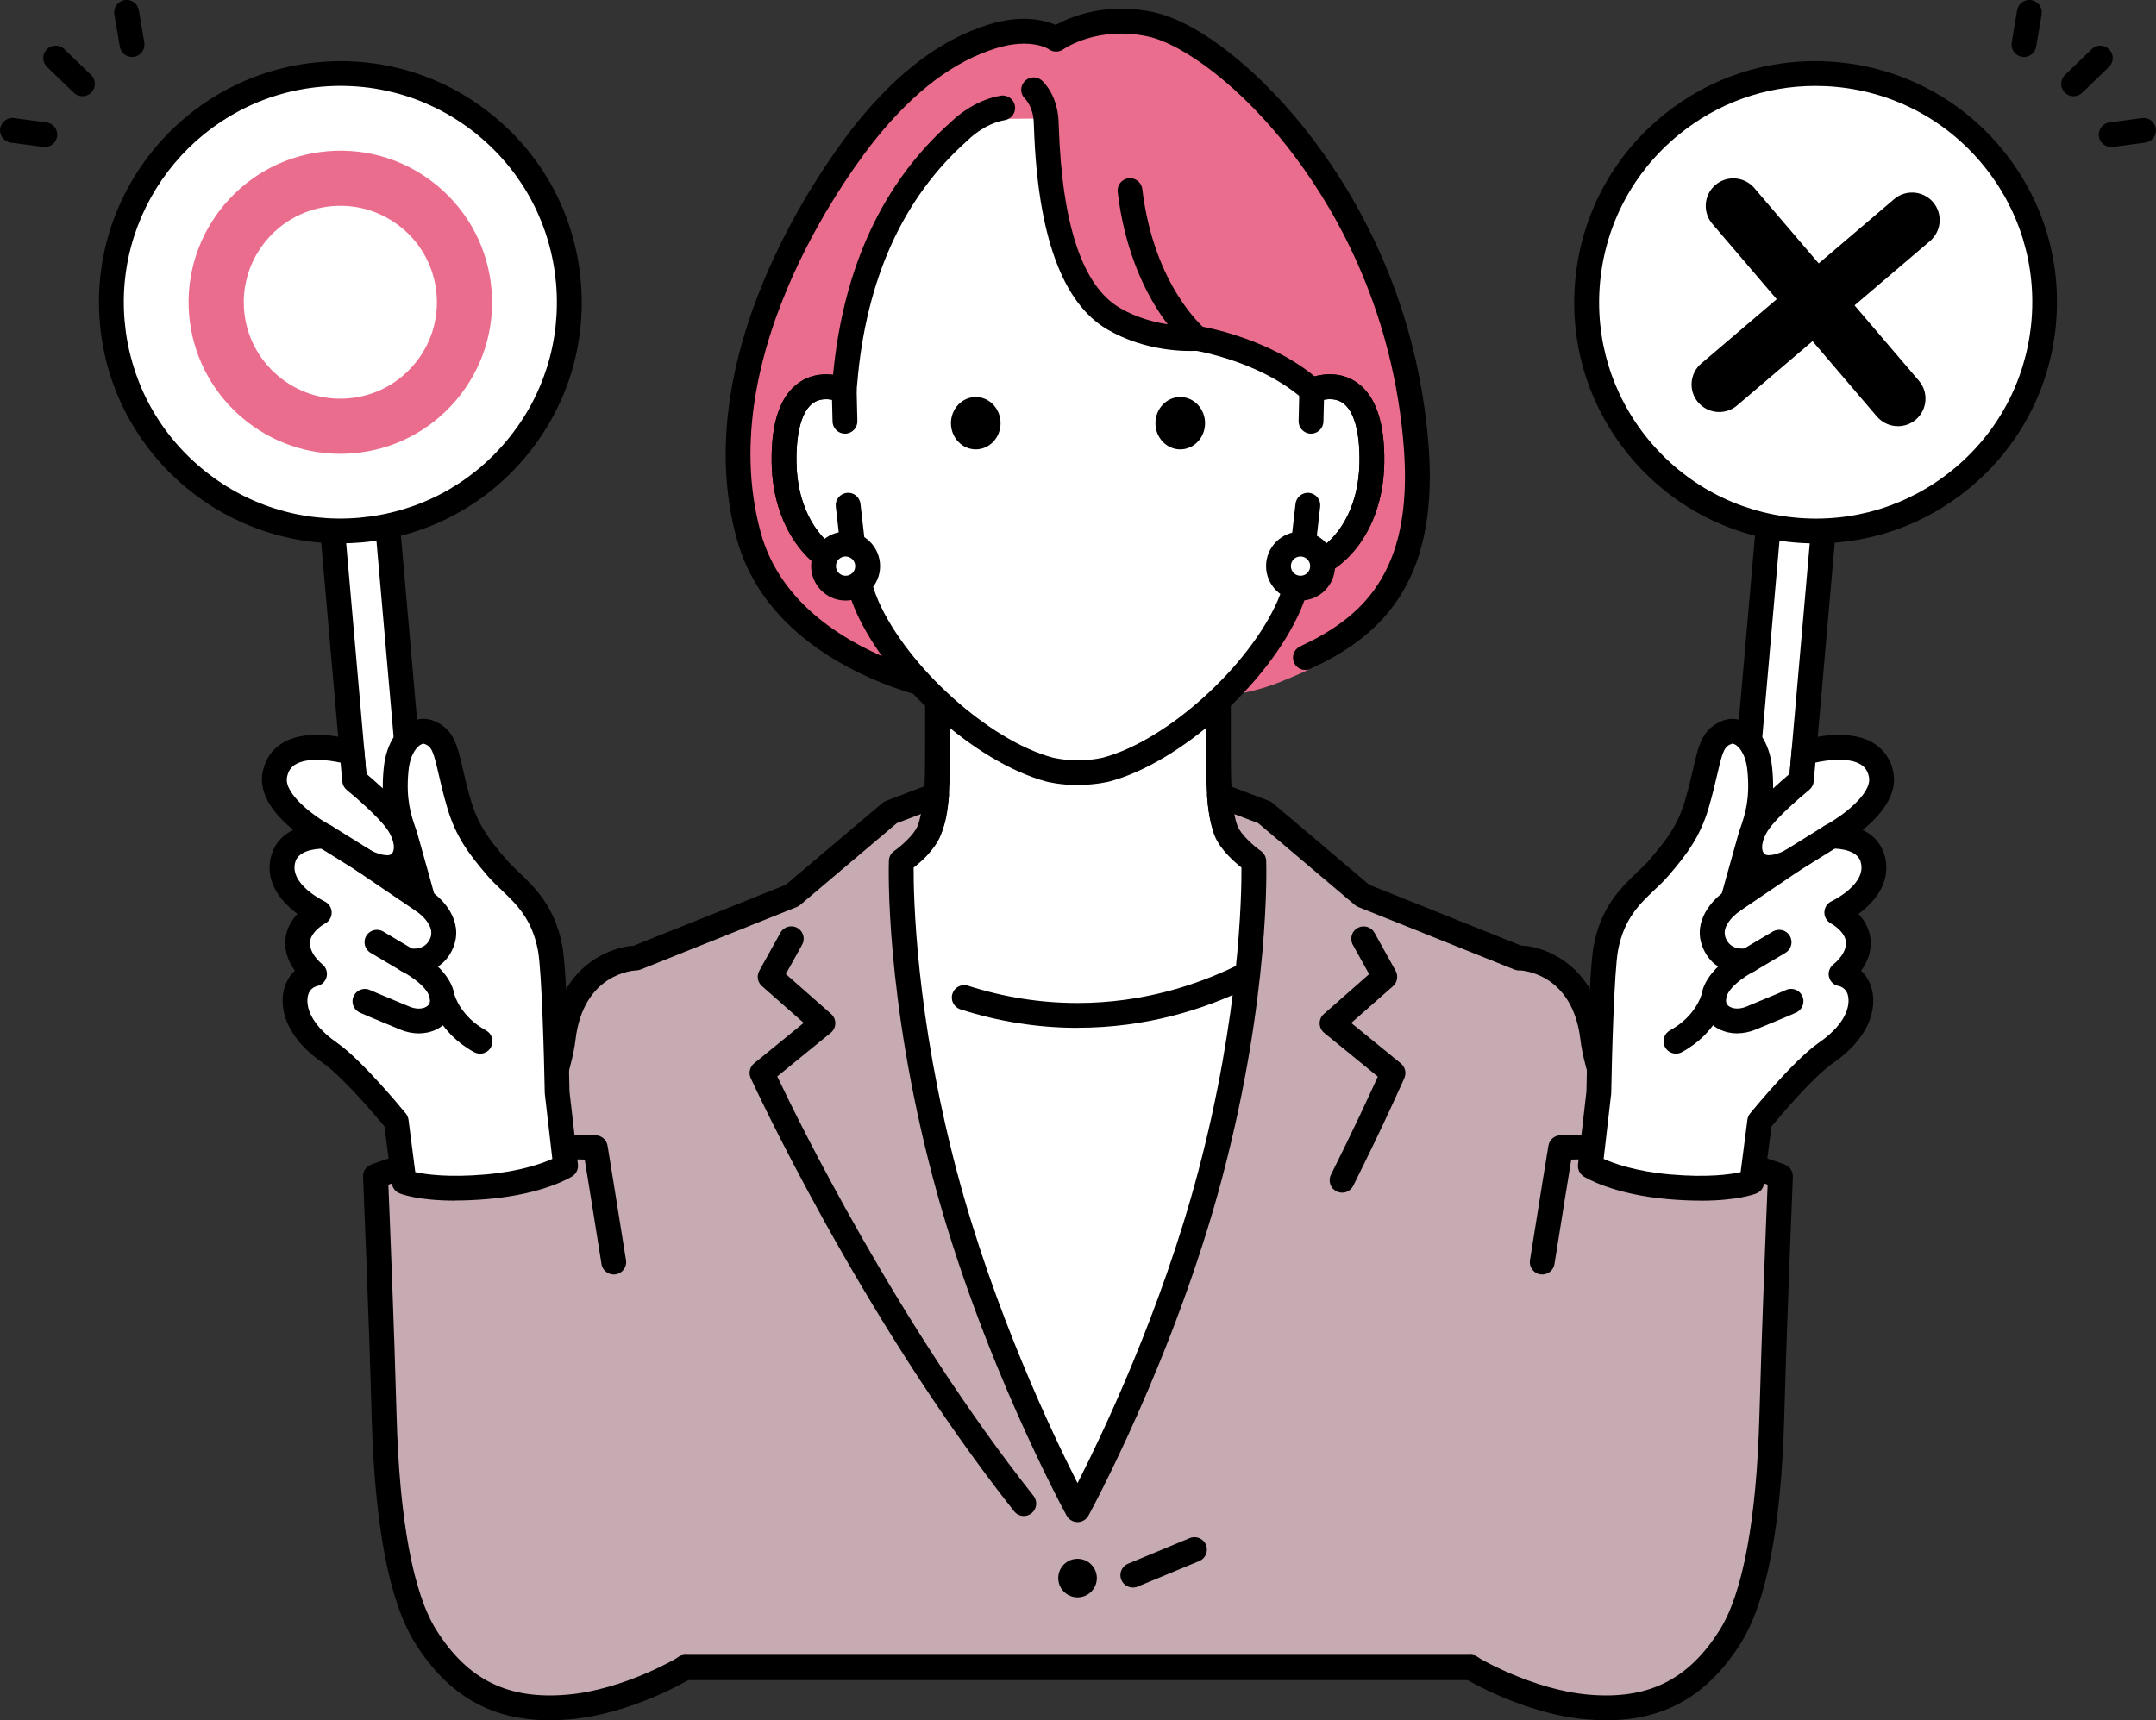 <svg width="213" height="170" viewBox="0 0 213 170" fill="none" xmlns="http://www.w3.org/2000/svg">
<rect x="0" y="0" width="213" height="170" fill="#333333" stroke="none"/>
<g clip-path="url(#clip0_1560_7693)">
<path d="M122.382 83.764C120.638 81.798 120.372 80.381 120.372 74.018V61.445L106.497 69.616L92.621 61.445V74.018C92.621 80.381 92.362 81.798 90.611 83.764C88.867 85.73 75.058 94.401 75.058 94.401L95.198 114.779H117.783L137.924 94.401C137.924 94.401 124.12 85.73 122.37 83.764H122.382Z" fill="white"/>
<path d="M95.205 116.003C94.891 116.003 94.571 115.882 94.329 115.641L74.189 95.264C73.929 94.999 73.803 94.631 73.845 94.263C73.887 93.895 74.098 93.563 74.412 93.364C79.693 90.047 88.511 84.288 89.7 82.95C91.1 81.376 91.396 80.435 91.396 74.018V61.445C91.396 61.005 91.632 60.6 92.012 60.383C92.392 60.166 92.863 60.166 93.243 60.389L106.497 68.193L119.751 60.389C120.131 60.166 120.602 60.16 120.982 60.383C121.363 60.6 121.598 61.005 121.598 61.445V74.018C121.598 80.435 121.9 81.376 123.294 82.95C124.483 84.282 133.301 90.041 138.582 93.358C138.896 93.557 139.107 93.883 139.149 94.257C139.192 94.625 139.065 94.992 138.805 95.258L118.665 115.635C118.188 116.117 117.409 116.123 116.933 115.647C116.45 115.171 116.444 114.393 116.921 113.916L135.993 94.618C132.378 92.327 123.01 86.308 121.465 84.578C119.377 82.226 119.148 80.362 119.148 74.018V63.592L107.119 70.671C106.733 70.894 106.256 70.894 105.875 70.671L93.847 63.592V74.018C93.847 80.362 93.617 82.226 91.529 84.578C89.984 86.314 80.617 92.327 77.001 94.618L96.074 113.916C96.551 114.399 96.544 115.171 96.062 115.647C95.82 115.882 95.513 116.003 95.199 116.003H95.205Z" fill="black"/>
<path d="M75.426 96.977L84.219 92.785C84.219 92.785 92.917 100.348 106.454 100.348C119.992 100.348 128.689 92.785 128.689 92.785L137.483 96.977C137.483 96.977 128.267 155.943 106.46 155.943C84.654 155.943 75.438 96.977 75.438 96.977H75.426Z" fill="white"/>
<path d="M106.455 101.572C102.544 101.572 98.651 100.957 94.885 99.745C94.239 99.54 93.883 98.846 94.094 98.201C94.299 97.555 94.993 97.2 95.639 97.411C99.158 98.544 102.797 99.117 106.461 99.117C119.341 99.117 127.809 91.929 127.887 91.857C128.4 91.416 129.173 91.471 129.619 91.977C130.06 92.49 130.012 93.262 129.499 93.702C129.13 94.022 120.294 101.566 106.461 101.566L106.455 101.572Z" fill="black"/>
<path d="M150.152 94.673C150.092 94.673 150.062 94.673 150.062 94.673L134.647 88.498L124.936 80.278L120.481 78.59C120.481 78.59 120.614 80.869 121.151 82.148C121.779 83.649 123.867 85.103 123.867 85.103C123.867 85.103 124.32 98.08 119.564 116.045C114.814 134.016 106.455 149.195 106.455 149.195C106.455 149.195 98.096 134.016 93.346 116.045C88.596 98.074 89.042 85.103 89.042 85.103C89.042 85.103 91.131 83.649 91.758 82.148C92.296 80.869 92.525 78.547 92.525 78.547L87.968 80.278L78.257 88.498L62.842 94.673C62.842 94.673 56.541 94.794 55.636 102.633C54.724 110.467 41.712 136.163 42.189 152.94C42.43 161.485 47.904 167.678 55.859 167.678C61.949 167.678 67.707 164.79 67.707 164.79H145.282C145.282 164.79 151.039 167.678 157.129 167.678C165.084 167.678 170.558 161.491 170.8 152.94C171.277 136.163 158.258 110.473 157.353 102.633C156.441 94.8 150.146 94.673 150.146 94.673H150.152Z" fill="#C7ABB2"/>
<path d="M157.135 168.896C150.828 168.896 144.979 166.002 144.738 165.881C144.134 165.58 143.887 164.844 144.189 164.235C144.491 163.632 145.227 163.384 145.837 163.686C145.891 163.716 151.425 166.442 157.135 166.442C164.239 166.442 169.357 160.87 169.58 152.897C169.882 142.272 164.492 127.557 160.557 116.817C158.276 110.593 156.477 105.673 156.139 102.766C155.415 96.5 150.87 95.945 150.194 95.897C150.152 95.897 150.11 95.897 150.067 95.897H150.025C149.88 95.891 149.735 95.861 149.603 95.807L134.188 89.631C134.067 89.583 133.953 89.517 133.85 89.426L124.302 81.345L121.948 80.453C122.032 80.905 122.141 81.345 122.28 81.671C122.636 82.521 123.873 83.607 124.567 84.095C124.881 84.319 125.08 84.674 125.092 85.06C125.11 85.597 125.497 98.424 120.753 116.359C116.015 134.263 107.613 149.635 107.529 149.786C107.312 150.178 106.901 150.419 106.455 150.419C106.008 150.419 105.598 150.178 105.38 149.786C105.296 149.635 96.894 134.263 92.156 116.359C87.413 98.424 87.799 85.597 87.817 85.06C87.829 84.674 88.022 84.319 88.342 84.095C89.036 83.607 90.273 82.521 90.629 81.671C90.768 81.339 90.889 80.899 90.986 80.441L88.602 81.345L79.053 89.426C78.951 89.511 78.842 89.577 78.715 89.631L63.301 95.807C63.162 95.861 63.023 95.891 62.872 95.897C62.631 95.903 57.621 96.162 56.855 102.772C56.517 105.679 54.718 110.593 52.437 116.823C48.502 127.563 43.112 142.272 43.413 152.903C43.637 160.876 48.755 166.448 55.859 166.448C61.574 166.448 67.103 163.716 67.157 163.692C67.761 163.39 68.497 163.638 68.805 164.241C69.107 164.844 68.865 165.58 68.256 165.887C68.008 166.008 62.166 168.902 55.859 168.902C47.355 168.902 41.229 162.353 40.963 152.976C40.649 141.88 46.13 126.912 50.131 115.985C52.268 110.153 54.114 105.112 54.416 102.494C55.243 95.366 60.367 93.587 62.588 93.461L77.617 87.442L87.177 79.355C87.286 79.265 87.406 79.193 87.533 79.144L92.09 77.413C92.488 77.263 92.935 77.329 93.273 77.588C93.611 77.848 93.792 78.264 93.75 78.686C93.726 78.939 93.484 81.225 92.893 82.636C92.344 83.957 91.01 85.145 90.261 85.736C90.249 88.425 90.442 100.281 94.528 115.749C98.186 129.571 104.053 141.843 106.455 146.565C108.857 141.843 114.729 129.565 118.381 115.749C122.479 100.257 122.666 88.425 122.648 85.736C121.9 85.139 120.566 83.951 120.017 82.636C119.419 81.201 119.274 78.927 119.256 78.674C119.232 78.258 119.419 77.86 119.757 77.613C120.095 77.365 120.53 77.311 120.916 77.456L125.37 79.144C125.503 79.193 125.624 79.265 125.726 79.355L135.286 87.442L150.303 93.455C152.464 93.533 157.739 95.252 158.578 102.494C158.879 105.112 160.726 110.153 162.863 115.985C166.864 126.912 172.345 141.88 172.031 152.976C171.765 162.353 165.639 168.902 157.135 168.902V168.896Z" fill="black"/>
<path d="M132.588 117.86C132.401 117.86 132.214 117.818 132.039 117.733C131.435 117.432 131.188 116.696 131.49 116.087C133.801 111.468 135.425 107.928 136.119 106.39L130.826 102.072C130.548 101.843 130.379 101.505 130.373 101.144C130.367 100.782 130.518 100.438 130.79 100.203L135.262 96.265L133.651 93.364C133.325 92.773 133.536 92.025 134.127 91.7C134.719 91.374 135.467 91.585 135.793 92.176L137.881 95.939C138.159 96.44 138.05 97.073 137.622 97.453L133.494 101.089L138.394 105.087C138.823 105.437 138.962 106.022 138.745 106.529C138.726 106.571 136.837 110.889 133.687 117.191C133.469 117.619 133.041 117.866 132.588 117.866V117.86Z" fill="black"/>
<path d="M101.155 149.816C100.793 149.816 100.431 149.653 100.19 149.351C84.938 130.048 74.273 106.77 74.164 106.535C73.935 106.028 74.074 105.431 74.502 105.081L79.403 101.083L75.275 97.447C74.84 97.067 74.732 96.44 75.015 95.933L77.104 92.17C77.43 91.579 78.178 91.362 78.769 91.694C79.361 92.019 79.578 92.767 79.246 93.358L77.635 96.259L82.107 100.197C82.379 100.432 82.53 100.782 82.524 101.137C82.517 101.499 82.355 101.837 82.071 102.066L76.79 106.372C78.848 110.72 88.686 130.844 102.109 147.832C102.531 148.362 102.435 149.134 101.904 149.55C101.68 149.725 101.409 149.816 101.143 149.816H101.155Z" fill="black"/>
<path d="M111.917 156.883C111.434 156.883 110.982 156.6 110.783 156.13C110.523 155.502 110.819 154.785 111.446 154.526L117.536 151.999C118.164 151.739 118.882 152.035 119.142 152.662C119.401 153.289 119.106 154.007 118.478 154.266L112.388 156.793C112.237 156.859 112.074 156.889 111.917 156.889V156.883Z" fill="black"/>
<path d="M106.455 157.854C107.508 157.854 108.362 157.001 108.362 155.949C108.362 154.896 107.508 154.043 106.455 154.043C105.402 154.043 104.548 154.896 104.548 155.949C104.548 157.001 105.402 157.854 106.455 157.854Z" fill="black"/>
<path d="M67.712 164.783C63.97 167.147 58.912 168.45 55.931 168.709C48.839 169.33 44.861 166.231 42.115 161.865C39.303 157.384 38.228 148.634 38.011 140.137C37.788 131.254 37.1 116.232 37.1 116.232C37.1 116.232 40.461 114.784 47.565 113.904C54.663 113.023 58.816 113.409 58.816 113.409L60.699 124.867C60.699 124.867 63.209 131.634 66.269 144.159C69.016 155.382 70.917 162.757 67.718 164.777L67.712 164.783Z" fill="#C7ABB2"/>
<path d="M54.301 170C48.513 170 44.258 167.545 41.011 162.377C38.458 158.313 37.015 150.793 36.72 140.028C36.436 129.668 35.875 116.419 35.869 116.286C35.844 115.78 36.14 115.309 36.611 115.11C36.756 115.05 40.214 113.584 47.408 112.692C47.493 112.68 50.052 112.312 53.269 112.179C56.486 112.047 58.791 112.185 58.888 112.191C59.455 112.228 59.926 112.65 60.023 113.217C60.029 113.265 60.868 118.355 61.846 124.536C61.954 125.205 61.495 125.832 60.825 125.935C60.156 126.037 59.528 125.585 59.425 124.916C58.701 120.345 58.055 116.364 57.766 114.592C56.818 114.561 55.249 114.543 53.378 114.622C50.294 114.748 47.765 115.11 47.74 115.116C42.773 115.731 39.701 116.618 38.367 117.07C38.5 120.224 38.941 131.133 39.182 139.956C39.46 150.129 40.812 157.432 43.099 161.069C46.201 166.008 50.197 167.98 56.057 167.467C61.707 166.973 67.024 163.764 67.078 163.734C67.658 163.384 68.412 163.565 68.762 164.144C69.112 164.723 68.931 165.477 68.352 165.827C68.116 165.971 62.485 169.367 56.269 169.909C55.599 169.97 54.941 170 54.307 170H54.301Z" fill="black"/>
<path d="M36.387 30.251L30.958 30.726L36.896 98.545L42.326 98.07L36.387 30.251Z" fill="white"/>
<path d="M36.901 99.769C36.611 99.769 36.333 99.666 36.11 99.479C35.862 99.268 35.706 98.973 35.675 98.647L29.736 30.828C29.676 30.152 30.177 29.561 30.853 29.501L36.285 29.025C36.611 28.995 36.931 29.097 37.178 29.308C37.426 29.519 37.583 29.815 37.613 30.14L43.552 97.959C43.612 98.635 43.111 99.226 42.435 99.286L37.003 99.763C36.967 99.763 36.931 99.763 36.895 99.763L36.901 99.769ZM32.289 31.841L38.011 97.218L40.999 96.958L35.277 31.582L32.289 31.841Z" fill="black"/>
<path d="M49.617 45.851C58.451 37.025 58.451 22.714 49.617 13.887C40.782 5.06 26.46 5.06 17.625 13.887C8.791 22.714 8.791 37.025 17.625 45.851C26.46 54.678 40.782 54.678 49.617 45.851Z" fill="white"/>
<path d="M33.605 53.702C21.389 53.702 10.954 44.336 9.867 31.95C8.72 18.863 18.444 7.279 31.547 6.139C37.89 5.578 44.077 7.532 48.953 11.621C53.83 15.709 56.824 21.456 57.379 27.795C57.934 34.133 55.985 40.314 51.893 45.187C47.801 50.059 42.049 53.05 35.705 53.605C35.005 53.666 34.299 53.696 33.611 53.696L33.605 53.702ZM12.312 31.733C12.813 37.419 15.492 42.575 19.874 46.242C24.25 49.914 29.797 51.657 35.488 51.163C41.18 50.662 46.34 47.985 50.01 43.607C53.685 39.234 55.429 33.692 54.935 28.006C54.434 22.319 51.754 17.163 47.372 13.49C42.996 9.818 37.45 8.075 31.758 8.569C20.007 9.595 11.286 19.985 12.312 31.727V31.733Z" fill="black"/>
<path d="M33.611 44.849C25.904 44.849 19.337 38.921 18.685 31.111C17.997 22.88 24.142 15.631 32.38 14.944C36.37 14.612 40.25 15.854 43.304 18.435C46.358 21.022 48.229 24.641 48.561 28.627C48.893 32.613 47.65 36.491 45.067 39.542C42.477 42.593 38.856 44.463 34.867 44.795C34.444 44.831 34.028 44.849 33.611 44.849ZM24.117 30.659C24.552 35.894 29.175 39.801 34.414 39.367C36.955 39.156 39.261 37.968 40.902 36.026C42.55 34.084 43.341 31.618 43.129 29.079C42.918 26.54 41.729 24.237 39.786 22.596C37.842 20.95 35.368 20.16 32.833 20.371C27.594 20.805 23.683 25.425 24.117 30.659Z" fill="#EB6D8E"/>
<path d="M55.044 107.952C55.044 107.952 54.839 96.223 54.344 93.66C53.469 89.101 50.704 87.641 49.069 85.724C47.433 83.806 46.172 82.22 45.369 79.512C44.005 74.917 44.325 73.102 42.321 72.348C41.253 71.944 39.442 72.987 39.134 76.033C38.76 79.778 39.732 81.575 40.1 82.865C41.072 86.297 41.814 89.022 41.814 89.022L35.929 85.03C35.929 85.03 38.157 86.345 39.412 85.35C40.426 84.548 40.372 82.823 39.225 81.195C38.078 79.567 35.024 77.088 35.024 77.088L34.789 74.374C34.789 74.374 27.981 72.227 27.148 76.545C26.55 79.651 32.079 82.618 32.079 82.618C32.079 82.618 28.783 82.431 28.035 84.717C26.942 88.039 31.548 90.162 31.548 90.162C31.548 90.162 29.846 91.037 29.483 92.562C28.983 94.655 31.089 96.229 31.089 96.229C31.089 96.229 29.924 96.452 29.411 97.586C28.777 98.997 29.103 101.614 32.592 104.032C35.006 105.709 39.158 110.805 39.158 110.805L39.931 116.793C39.931 116.793 42.369 117.782 48.085 117.281C53.42 116.817 55.889 115.225 55.889 115.225L55.05 107.952H55.044Z" fill="white"/>
<path d="M44.989 118.65C41.373 118.65 39.683 118.017 39.466 117.927C39.056 117.758 38.766 117.384 38.712 116.95L37.981 111.311C37.106 110.262 33.835 106.384 31.892 105.039C27.848 102.241 27.425 99.003 28.294 97.085C28.518 96.597 28.813 96.217 29.127 95.927C28.5 95.053 27.932 93.78 28.288 92.279C28.482 91.471 28.922 90.813 29.387 90.307C27.642 89.028 26.013 86.942 26.864 84.343C27.244 83.191 28.053 82.461 28.97 82.009C27.299 80.652 25.5 78.614 25.941 76.322C26.188 75.05 26.876 74.043 27.932 73.409C30.576 71.835 34.692 73.066 35.151 73.21C35.621 73.361 35.959 73.777 36.002 74.272L36.195 76.473C36.575 76.793 37.179 77.311 37.818 77.908C37.806 77.299 37.837 76.636 37.909 75.906C38.187 73.162 39.472 71.98 40.215 71.522C41.029 71.015 41.959 70.895 42.749 71.196C44.789 71.962 45.158 73.536 45.707 75.912C45.906 76.787 46.16 77.872 46.54 79.156C47.264 81.593 48.375 83.016 49.998 84.916C50.348 85.326 50.777 85.73 51.229 86.164C52.823 87.678 54.802 89.559 55.545 93.419C56.034 95.982 56.245 106.849 56.263 107.862L57.096 115.074C57.15 115.539 56.933 115.991 56.541 116.244C56.432 116.316 53.758 118.005 48.181 118.493C46.98 118.596 45.918 118.638 44.983 118.638L44.989 118.65ZM41.035 115.834C42.055 116.057 44.288 116.383 47.97 116.063C51.392 115.762 53.559 114.978 54.567 114.525L53.825 108.097C53.825 108.055 53.819 108.018 53.819 107.976C53.758 104.744 53.529 95.909 53.143 93.895C52.551 90.807 51.024 89.36 49.551 87.955C49.051 87.479 48.574 87.026 48.139 86.52C46.371 84.445 45.055 82.757 44.198 79.862C43.794 78.505 43.534 77.377 43.329 76.473C42.804 74.205 42.653 73.777 41.898 73.5C41.874 73.494 41.723 73.482 41.506 73.626C41.283 73.771 40.541 74.374 40.359 76.165C40.076 78.982 40.625 80.574 41.023 81.737C41.12 82.021 41.21 82.286 41.283 82.546C42.248 85.941 42.997 88.685 43.003 88.715C43.136 89.209 42.949 89.734 42.532 90.035C42.116 90.331 41.554 90.337 41.132 90.054L35.247 86.061C34.698 85.688 34.547 84.952 34.903 84.391C35.259 83.83 35.996 83.655 36.563 83.993C37.191 84.361 38.295 84.698 38.657 84.409C39.068 84.083 39.02 83.04 38.229 81.924C37.372 80.706 35.066 78.722 34.258 78.065C33.998 77.854 33.841 77.552 33.811 77.221L33.648 75.369C32.386 75.092 30.352 74.851 29.194 75.538C28.735 75.809 28.469 76.214 28.355 76.805C28.035 78.475 31.119 80.73 32.658 81.563C33.165 81.834 33.413 82.425 33.256 82.974C33.099 83.529 32.58 83.896 32.006 83.866C31.988 83.866 29.634 83.788 29.194 85.121C28.463 87.346 32.018 89.052 32.054 89.071C32.477 89.27 32.755 89.686 32.767 90.156C32.779 90.626 32.519 91.055 32.103 91.272C31.771 91.447 30.86 92.08 30.666 92.864C30.365 94.136 31.807 95.258 31.819 95.27C32.199 95.566 32.38 96.06 32.266 96.524C32.157 96.995 31.783 97.356 31.306 97.447C31.306 97.447 30.751 97.58 30.521 98.104C30.135 98.961 30.286 100.963 33.28 103.037C35.809 104.792 39.925 109.828 40.094 110.045C40.239 110.22 40.329 110.437 40.359 110.66L41.029 115.846L41.035 115.834Z" fill="black"/>
<path d="M40.855 96.186C40.547 96.186 40.263 96.156 40.034 96.108C39.901 96.084 39.768 96.03 39.654 95.963L36.612 94.16C36.032 93.817 35.839 93.063 36.183 92.484C36.527 91.899 37.282 91.712 37.861 92.056L40.692 93.738C41.126 93.774 42.116 93.738 42.521 92.677C43.04 91.338 41.163 90.072 41.145 90.059C40.583 89.686 40.426 88.926 40.794 88.365C41.163 87.804 41.917 87.641 42.484 88.009C43.812 88.871 45.792 91.012 44.808 93.563C43.999 95.656 42.164 96.199 40.855 96.199V96.186Z" fill="black"/>
<path d="M41.367 102.121C40.764 102.121 40.142 101.994 39.545 101.747C37.022 100.703 35.646 100.125 35.459 100.022C34.867 99.696 34.65 98.949 34.982 98.358C35.302 97.779 36.02 97.562 36.605 97.857C36.678 97.887 37.221 98.141 40.48 99.485C41.035 99.715 41.615 99.733 42.031 99.534C42.158 99.473 42.375 99.341 42.442 99.118C42.822 97.839 40.402 96.343 39.732 96.012C39.122 95.71 38.875 94.981 39.17 94.371C39.466 93.762 40.203 93.515 40.806 93.811C42.677 94.721 45.623 97.013 44.79 99.817C44.536 100.655 43.933 101.343 43.081 101.747C42.556 102 41.971 102.121 41.361 102.121H41.367Z" fill="black"/>
<path d="M35.93 86.26C35.706 86.26 35.483 86.2 35.284 86.073L31.427 83.667C30.854 83.312 30.679 82.552 31.035 81.979C31.391 81.406 32.152 81.231 32.725 81.587L36.582 83.993C37.155 84.349 37.33 85.109 36.974 85.682C36.739 86.055 36.34 86.26 35.93 86.26Z" fill="black"/>
<path d="M47.421 104.123C47.222 104.123 47.023 104.075 46.835 103.972C43.347 102.072 42.544 99.015 42.514 98.888C42.351 98.231 42.749 97.568 43.407 97.399C44.065 97.236 44.729 97.634 44.898 98.291C44.922 98.37 45.508 100.462 48.012 101.825C48.61 102.151 48.827 102.893 48.501 103.49C48.278 103.9 47.855 104.129 47.421 104.129V104.123Z" fill="black"/>
<path d="M150.152 94.673L145.287 164.783C145.287 164.783 151.045 167.672 157.135 167.672C165.09 167.672 170.564 161.485 170.805 152.934C171.282 136.157 158.264 110.467 157.358 102.627C156.447 94.793 150.152 94.667 150.152 94.667V94.673Z" fill="#C7ABB2"/>
<path d="M157.134 168.896C150.827 168.896 144.979 166.002 144.737 165.881C144.134 165.58 143.886 164.844 144.188 164.235C144.49 163.632 145.226 163.384 145.836 163.686C145.89 163.71 151.425 166.442 157.134 166.442C164.238 166.442 169.356 160.87 169.58 152.897C169.882 142.272 164.492 127.557 160.557 116.817C158.275 110.593 156.477 105.673 156.139 102.766C155.372 96.162 150.363 95.903 150.121 95.891C149.457 95.873 148.926 95.33 148.926 94.667C148.926 94.004 149.475 93.443 150.151 93.443C152.203 93.443 157.714 95.065 158.577 102.482C158.879 105.1 160.726 110.141 162.862 115.973C166.864 126.9 172.344 141.868 172.03 152.964C171.765 162.341 165.639 168.89 157.134 168.89V168.896Z" fill="black"/>
<path d="M106.496 68.916C106.496 68.916 96.441 69.978 87.424 66.281C81.449 63.833 75.806 59.611 73.971 52.924C69.384 36.153 81.008 18.477 85.589 12.911C90.056 7.49 94.353 4.716 98.083 3.57C102.199 2.304 104.336 3.859 104.336 3.859C104.336 3.859 108.102 1.164 113.727 2.406C121.259 4.064 138.068 19.84 139.909 44.209C141.14 60.558 133.463 64.575 126.456 67.403C118.821 70.478 106.496 68.916 106.496 68.916Z" fill="#EB6D8E"/>
<path d="M102.978 70.291C99.145 70.291 92.874 69.845 86.96 67.421C81.673 65.256 74.925 61.041 72.788 53.255C67.525 34.03 82.868 14.334 84.636 12.151C88.782 7.025 93.068 3.841 97.727 2.406C100.962 1.411 103.195 1.99 104.294 2.46C105.706 1.682 109.249 0.169 113.999 1.212C118.616 2.231 124.875 7.273 129.945 14.063C134.477 20.13 140.097 30.273 141.141 44.119C142.203 58.158 135.841 63.103 129.486 66.094C128.87 66.384 128.14 66.118 127.856 65.509C127.567 64.894 127.832 64.165 128.442 63.881C134.327 61.119 139.638 56.831 138.696 44.312C137.694 31.051 132.317 21.348 127.977 15.54C122.618 8.364 116.703 4.33 113.468 3.618C108.488 2.521 105.187 4.776 105.048 4.873C104.62 5.174 104.04 5.174 103.618 4.867C103.563 4.83 101.843 3.715 98.445 4.758C94.269 6.042 90.376 8.967 86.543 13.701C84.859 15.782 70.217 34.567 75.154 52.616C77.019 59.443 83.109 63.206 87.889 65.159C96.52 68.693 106.273 67.716 106.37 67.704C107.046 67.632 107.649 68.121 107.716 68.796C107.788 69.471 107.299 70.074 106.623 70.141C106.473 70.159 105.096 70.291 102.972 70.291H102.978Z" fill="black"/>
<path d="M103.359 11.982C103.359 11.982 103.467 27.668 110.028 31.497C113.969 33.795 118.266 33.433 118.266 33.433C118.266 33.433 121.356 33.831 124.356 35.303C126.324 36.267 128.484 37.66 129.595 38.571C132.154 37.606 135.655 38.233 135.534 45.717C135.425 52.345 131.43 55.897 128.484 56.264C128.189 57.531 127.821 58.767 127.344 59.871C124.29 66.794 116.003 74.241 109.334 76.051C109.334 76.051 108.145 76.364 106.497 76.364C104.849 76.364 103.66 76.051 103.66 76.051C96.991 74.241 88.704 66.794 85.65 59.871C85.18 58.767 84.805 57.531 84.51 56.264C81.564 55.897 77.569 52.345 77.46 45.717C77.339 38.233 80.84 37.606 83.399 38.571V38.511C83.628 36.69 83.918 22.578 94.758 12.977C94.758 12.977 96.816 11.042 99.025 11.747L103.334 11.711L103.353 11.989L103.359 11.982Z" fill="white"/>
<path d="M83.477 41.635L83.405 38.571C80.846 37.606 77.345 38.233 77.466 45.717C77.575 52.345 81.57 55.897 84.515 56.265L83.791 49.926L83.477 41.635Z" fill="white"/>
<path d="M84.515 57.489C84.467 57.489 84.413 57.489 84.365 57.477C80.514 56.994 76.355 52.718 76.241 45.735C76.174 41.779 77.08 39.114 78.933 37.817C80.272 36.876 82.017 36.738 83.839 37.425C84.304 37.6 84.618 38.04 84.63 38.541L84.703 41.604C84.721 42.28 84.183 42.841 83.507 42.859C82.832 42.871 82.27 42.34 82.252 41.665L82.198 39.5C81.618 39.397 80.924 39.409 80.339 39.819C79.228 40.597 78.643 42.684 78.691 45.693C78.77 50.421 80.966 53.346 83.079 54.504L82.572 50.065C82.493 49.39 82.976 48.787 83.652 48.708C84.328 48.624 84.932 49.112 85.01 49.788L85.735 56.126C85.777 56.5 85.644 56.874 85.379 57.133C85.149 57.362 84.835 57.489 84.515 57.489Z" fill="black"/>
<path d="M129.594 38.571L129.522 41.635L129.208 49.926L128.483 56.265C131.429 55.897 135.424 52.345 135.533 45.717C135.654 38.233 132.153 37.606 129.594 38.571Z" fill="white"/>
<path d="M128.484 57.489C128.164 57.489 127.85 57.362 127.621 57.133C127.355 56.867 127.222 56.494 127.265 56.126L127.989 49.788C128.067 49.118 128.671 48.63 129.347 48.708C130.023 48.787 130.506 49.39 130.427 50.065L129.92 54.504C132.033 53.346 134.23 50.421 134.308 45.693C134.356 42.684 133.771 40.597 132.66 39.819C132.075 39.409 131.381 39.397 130.801 39.5L130.747 41.665C130.729 42.34 130.162 42.871 129.492 42.859C128.816 42.841 128.279 42.28 128.297 41.604L128.369 38.541C128.381 38.04 128.695 37.6 129.16 37.425C130.982 36.738 132.727 36.876 134.067 37.817C135.913 39.114 136.819 41.779 136.758 45.735C136.644 52.718 132.491 57 128.635 57.477C128.586 57.483 128.532 57.489 128.484 57.489Z" fill="black"/>
<path d="M118.266 34.657C117.994 34.657 117.723 34.567 117.499 34.386C117.264 34.193 111.699 29.598 110.42 18.978C110.341 18.309 110.818 17.694 111.488 17.615C112.158 17.537 112.773 18.013 112.852 18.683C114.017 28.331 118.99 32.438 119.038 32.48C119.563 32.903 119.648 33.674 119.225 34.205C118.984 34.507 118.628 34.663 118.272 34.663L118.266 34.657Z" fill="black"/>
<path d="M106.497 77.582C104.71 77.582 103.401 77.245 103.346 77.227C96.339 75.327 87.727 67.602 84.528 60.359C84.141 59.461 83.803 58.441 83.508 57.308C79.916 56.349 76.344 52.2 76.235 45.735C76.168 41.779 77.074 39.114 78.927 37.817C79.886 37.142 81.051 36.882 82.301 37.039C83.314 26.419 87.219 18.025 93.913 12.085C94.227 11.771 96.188 9.902 98.856 9.456C99.526 9.341 100.16 9.793 100.268 10.463C100.383 11.132 99.93 11.765 99.26 11.874C97.226 12.218 95.651 13.816 95.639 13.828C95.621 13.852 95.591 13.876 95.573 13.894C89.205 19.533 85.542 27.626 84.685 37.944C84.66 38.215 84.642 38.426 84.624 38.583C84.624 38.981 84.425 39.355 84.093 39.584C83.761 39.813 83.339 39.867 82.965 39.723C82.361 39.494 81.22 39.204 80.333 39.825C79.222 40.603 78.637 42.69 78.685 45.699C78.782 51.645 82.234 54.745 84.66 55.046C85.167 55.113 85.584 55.487 85.705 55.987C86.006 57.29 86.368 58.435 86.779 59.388C89.664 65.925 97.703 73.162 103.98 74.863C103.98 74.863 105.048 75.134 106.497 75.134C107.946 75.134 109.014 74.863 109.026 74.856C115.291 73.156 123.33 65.919 126.221 59.37C126.626 58.429 126.982 57.284 127.289 55.981C127.404 55.48 127.821 55.107 128.334 55.04C130.754 54.739 134.212 51.639 134.309 45.693C134.357 42.684 133.772 40.597 132.661 39.819C131.774 39.198 130.633 39.488 130.03 39.717C129.601 39.88 129.118 39.789 128.774 39.482C128.146 38.921 127.434 38.384 126.65 37.896C123.065 35.634 118.96 34.808 118.194 34.669C117.307 34.718 113.227 34.79 109.406 32.559C104.952 29.959 102.514 23.253 102.151 12.622C102.145 12.386 102.139 12.194 102.127 12.049C102.055 10.547 101.312 9.805 101.282 9.769C100.781 9.311 100.757 8.545 101.216 8.045C101.675 7.544 102.459 7.52 102.954 7.972C103.105 8.111 104.457 9.413 104.578 11.922C104.584 12.079 104.59 12.284 104.602 12.531C104.934 22.27 106.968 28.295 110.643 30.436C114.18 32.498 118.121 32.209 118.164 32.209C118.26 32.203 118.363 32.209 118.453 32.221C118.659 32.251 123.572 33.053 127.959 35.815C128.641 36.243 129.281 36.708 129.873 37.19C131.43 36.78 132.902 36.991 134.067 37.811C135.914 39.108 136.82 41.773 136.759 45.729C136.657 52.2 133.077 56.349 129.486 57.302C129.191 58.429 128.853 59.449 128.472 60.335C125.268 67.596 116.655 75.321 109.66 77.215C109.599 77.233 108.284 77.57 106.503 77.57L106.497 77.582Z" fill="black"/>
<path d="M130.663 55.945C130.663 57.151 129.686 58.122 128.484 58.122C127.283 58.122 126.306 57.145 126.306 55.945C126.306 54.739 127.283 53.768 128.484 53.768C129.686 53.768 130.663 54.745 130.663 55.945Z" fill="white"/>
<path d="M128.484 59.346C126.607 59.346 125.08 57.814 125.08 55.939C125.08 55.028 125.436 54.178 126.082 53.533C126.728 52.893 127.579 52.538 128.49 52.538C130.367 52.538 131.894 54.069 131.894 55.945C131.894 57.82 130.367 59.346 128.49 59.346H128.484ZM128.484 54.992C128.231 54.992 127.989 55.089 127.808 55.269C127.627 55.45 127.531 55.685 127.531 55.945C127.531 56.469 127.959 56.898 128.484 56.898C129.009 56.898 129.438 56.469 129.438 55.945C129.438 55.42 129.009 54.992 128.484 54.992Z" fill="black"/>
<path d="M85.723 55.945C85.723 57.151 84.745 58.122 83.544 58.122C82.343 58.122 81.365 57.145 81.365 55.945C81.365 54.739 82.343 53.768 83.544 53.768C84.745 53.768 85.723 54.745 85.723 55.945Z" fill="white"/>
<path d="M83.538 59.346C81.661 59.346 80.134 57.814 80.134 55.939C80.134 55.028 80.49 54.178 81.136 53.533C81.781 52.893 82.632 52.538 83.544 52.538C85.421 52.538 86.948 54.069 86.948 55.945C86.948 56.855 86.592 57.706 85.946 58.351C85.3 58.99 84.449 59.346 83.538 59.346ZM83.538 54.992C83.284 54.992 83.043 55.089 82.862 55.269C82.681 55.45 82.584 55.685 82.584 55.945C82.584 56.469 83.013 56.898 83.538 56.898C83.803 56.898 84.033 56.801 84.214 56.62C84.395 56.439 84.491 56.204 84.491 55.945C84.491 55.42 84.063 54.992 83.538 54.992Z" fill="black"/>
<path d="M96.4 44.409C97.753 44.409 98.85 43.25 98.85 41.822C98.85 40.393 97.753 39.234 96.4 39.234C95.046 39.234 93.949 40.393 93.949 41.822C93.949 43.25 95.046 44.409 96.4 44.409Z" fill="black"/>
<path d="M116.601 44.409C117.954 44.409 119.051 43.25 119.051 41.822C119.051 40.393 117.954 39.234 116.601 39.234C115.247 39.234 114.15 40.393 114.15 41.822C114.15 43.25 115.247 44.409 116.601 44.409Z" fill="black"/>
<path d="M145.287 164.783C149.029 167.147 154.087 168.45 157.068 168.709C164.16 169.33 168.138 166.231 170.884 161.865C173.696 157.384 174.771 148.634 174.988 140.137C175.211 131.254 175.899 116.232 175.899 116.232C175.899 116.232 172.538 114.784 165.434 113.904C158.336 113.023 154.183 113.409 154.183 113.409L152.3 124.867C152.3 124.867 149.79 131.634 146.73 144.159C143.983 155.382 142.082 162.757 145.281 164.777L145.287 164.783Z" fill="#C7ABB2"/>
<path d="M158.692 170C158.058 170 157.406 169.97 156.73 169.909C150.514 169.367 144.883 165.971 144.647 165.827C144.068 165.477 143.887 164.717 144.237 164.144C144.587 163.565 145.341 163.384 145.921 163.734C145.975 163.764 151.31 166.972 156.942 167.467C162.808 167.98 166.804 166.008 169.9 161.069C172.187 157.432 173.539 150.129 173.817 139.956C174.058 131.133 174.499 120.23 174.632 117.07C173.292 116.618 170.202 115.725 165.283 115.116C165.234 115.11 162.705 114.748 159.621 114.622C157.75 114.543 156.181 114.561 155.233 114.592C154.944 116.364 154.298 120.339 153.574 124.916C153.471 125.585 152.837 126.037 152.173 125.935C151.503 125.826 151.045 125.199 151.153 124.536C152.131 118.355 152.964 113.265 152.976 113.217C153.067 112.656 153.537 112.228 154.111 112.191C154.207 112.185 156.507 112.041 159.724 112.179C162.941 112.312 165.5 112.68 165.609 112.698C172.773 113.584 176.237 115.05 176.382 115.11C176.847 115.309 177.142 115.78 177.124 116.286C177.124 116.419 176.557 129.668 176.273 140.028C175.978 150.793 174.535 158.313 171.982 162.377C168.735 167.545 164.48 170 158.692 170Z" fill="black"/>
<path d="M170.67 98.069L176.1 98.544L182.038 30.725L176.609 30.25L170.67 98.069Z" fill="white"/>
<path d="M176.099 99.769C176.062 99.769 176.026 99.769 175.99 99.769L170.558 99.292C169.882 99.232 169.381 98.641 169.441 97.965L175.38 30.146C175.411 29.821 175.568 29.525 175.815 29.314C176.062 29.103 176.388 29.007 176.708 29.031L182.14 29.507C182.816 29.567 183.317 30.158 183.257 30.834L177.318 98.653C177.288 98.979 177.131 99.274 176.883 99.485C176.66 99.672 176.382 99.775 176.093 99.775L176.099 99.769ZM171.994 96.958L174.982 97.218L180.704 31.841L177.716 31.582L171.994 96.958Z" fill="black"/>
<path d="M201.987 30.556C202.367 18.079 192.551 7.657 180.064 7.278C167.576 6.899 157.145 16.706 156.766 29.183C156.387 41.66 166.202 52.082 178.69 52.461C191.177 52.84 201.608 43.033 201.987 30.556Z" fill="white"/>
<path d="M179.418 53.702C178.633 53.702 177.843 53.665 177.046 53.587C170.709 52.966 164.987 49.914 160.943 45C156.899 40.079 155.016 33.885 155.638 27.547C156.26 21.215 159.314 15.498 164.232 11.458C169.157 7.417 175.356 5.536 181.693 6.157C188.031 6.778 193.752 9.83 197.796 14.745C201.84 19.665 203.723 25.859 203.101 32.197C202.48 38.529 199.426 44.246 194.507 48.286C190.203 51.82 184.916 53.702 179.412 53.702H179.418ZM179.339 8.491C174.402 8.491 169.664 10.179 165.802 13.351C161.384 16.976 158.65 22.102 158.088 27.782C157.533 33.463 159.223 39.023 162.85 43.438C166.478 47.852 171.608 50.59 177.293 51.145C182.985 51.706 188.544 50.011 192.962 46.387C197.38 42.762 200.114 37.636 200.675 31.956C201.23 26.275 199.54 20.715 195.913 16.3C192.286 11.886 187.155 9.148 181.47 8.593C180.758 8.521 180.046 8.491 179.345 8.491H179.339Z" fill="black"/>
<path d="M169.846 40.718C169.073 40.718 168.312 40.392 167.769 39.765C166.792 38.619 166.93 36.901 168.071 35.924L187.131 19.677C188.278 18.701 189.998 18.839 190.976 19.979C191.954 21.125 191.815 22.843 190.674 23.82L171.614 40.067C171.101 40.507 170.473 40.718 169.846 40.718Z" fill="black"/>
<path d="M187.506 42.117C186.733 42.117 185.973 41.791 185.429 41.164L169.17 22.12C168.192 20.974 168.331 19.255 169.471 18.278C170.618 17.301 172.338 17.44 173.316 18.58L189.576 37.624C190.554 38.77 190.415 40.489 189.274 41.466C188.761 41.906 188.133 42.117 187.506 42.117Z" fill="black"/>
<path d="M157.955 107.952C157.955 107.952 158.161 96.223 158.655 93.66C159.531 89.1 162.295 87.641 163.93 85.724C165.566 83.806 166.828 82.22 167.63 79.512C168.994 74.917 168.674 73.102 170.678 72.348C171.747 71.944 173.557 72.987 173.865 76.032C174.239 79.777 173.267 81.575 172.899 82.865C171.928 86.296 171.185 89.022 171.185 89.022L177.07 85.03C177.07 85.03 174.843 86.345 173.587 85.35C172.573 84.547 172.628 82.823 173.774 81.195C174.921 79.566 177.975 77.088 177.975 77.088L178.211 74.374C178.211 74.374 185.019 72.227 185.852 76.545C186.449 79.651 180.921 82.618 180.921 82.618C180.921 82.618 184.216 82.431 184.964 84.716C186.057 88.039 181.452 90.162 181.452 90.162C181.452 90.162 183.154 91.036 183.516 92.562C184.017 94.655 181.91 96.229 181.91 96.229C181.91 96.229 183.075 96.452 183.588 97.585C184.222 98.997 183.896 101.614 180.408 104.032C177.993 105.709 173.841 110.804 173.841 110.804L173.068 116.793C173.068 116.793 170.63 117.782 164.914 117.281C159.579 116.817 157.11 115.225 157.11 115.225L157.949 107.952H157.955Z" fill="white"/>
<path d="M168.011 118.65C167.075 118.65 166.013 118.608 164.812 118.505C159.235 118.017 156.561 116.328 156.453 116.256C156.06 116.003 155.849 115.55 155.897 115.086L156.73 107.874C156.748 106.86 156.96 95.999 157.449 93.43C158.191 89.571 160.171 87.689 161.764 86.176C162.217 85.742 162.651 85.338 162.995 84.927C164.613 83.028 165.729 81.599 166.454 79.162C166.834 77.878 167.087 76.792 167.286 75.918C167.836 73.542 168.198 71.968 170.244 71.202C171.041 70.9 171.964 71.021 172.779 71.528C173.521 71.986 174.807 73.168 175.084 75.912C175.157 76.642 175.181 77.305 175.175 77.914C175.821 77.317 176.418 76.798 176.798 76.479L176.992 74.278C177.034 73.783 177.372 73.367 177.843 73.216C178.301 73.072 182.424 71.841 185.061 73.415C186.117 74.048 186.805 75.049 187.053 76.328C187.493 78.62 185.701 80.658 184.023 82.015C184.94 82.461 185.755 83.197 186.129 84.349C186.98 86.954 185.351 89.04 183.607 90.313C184.077 90.819 184.512 91.477 184.705 92.285C185.067 93.786 184.5 95.059 183.866 95.933C184.18 96.223 184.476 96.597 184.699 97.091C185.562 99.009 185.14 102.247 181.102 105.045C179.158 106.39 175.881 110.268 175.012 111.317L174.282 116.955C174.227 117.396 173.938 117.77 173.527 117.932C173.304 118.023 171.62 118.656 168.005 118.656L168.011 118.65ZM158.432 114.525C159.434 114.977 161.601 115.761 165.029 116.063C168.705 116.383 170.944 116.063 171.964 115.834L172.634 110.648C172.664 110.424 172.755 110.207 172.9 110.032C173.075 109.821 177.185 104.78 179.714 103.025C182.713 100.951 182.858 98.948 182.472 98.092C182.236 97.573 181.687 97.441 181.663 97.435C181.174 97.362 180.812 97.007 180.691 96.53C180.571 96.054 180.782 95.553 181.18 95.258C181.186 95.252 182.629 94.124 182.327 92.858C182.14 92.074 181.223 91.44 180.891 91.26C180.48 91.042 180.221 90.608 180.239 90.144C180.251 89.68 180.522 89.257 180.945 89.064C180.981 89.046 184.542 87.352 183.806 85.114C183.371 83.782 181.011 83.854 180.987 83.86C180.408 83.878 179.895 83.516 179.744 82.962C179.593 82.413 179.84 81.828 180.341 81.556C181.886 80.724 184.965 78.463 184.645 76.798C184.53 76.207 184.264 75.803 183.806 75.532C182.653 74.844 180.619 75.08 179.352 75.363L179.189 77.214C179.158 77.546 178.995 77.848 178.742 78.059C177.927 78.722 175.628 80.7 174.771 81.918C173.98 83.034 173.932 84.077 174.342 84.403C174.704 84.692 175.809 84.355 176.436 83.987C177.01 83.655 177.74 83.83 178.096 84.391C178.446 84.952 178.295 85.687 177.746 86.055L171.861 90.047C171.439 90.337 170.878 90.331 170.461 90.029C170.045 89.734 169.858 89.203 169.99 88.709C169.996 88.684 170.745 85.941 171.711 82.539C171.783 82.28 171.873 82.015 171.97 81.731C172.368 80.567 172.918 78.975 172.634 76.159C172.453 74.368 171.711 73.765 171.493 73.62C171.276 73.482 171.125 73.488 171.101 73.494C170.346 73.777 170.196 74.205 169.671 76.467C169.459 77.371 169.2 78.499 168.801 79.856C167.944 82.744 166.629 84.439 164.86 86.513C164.426 87.02 163.955 87.472 163.448 87.949C161.969 89.348 160.448 90.801 159.857 93.889C159.47 95.903 159.235 104.738 159.181 107.97C159.181 108.012 159.181 108.048 159.175 108.091L158.432 114.519V114.525Z" fill="black"/>
<path d="M172.145 96.186C170.829 96.186 169 95.644 168.191 93.551C167.208 91 169.187 88.859 170.515 87.997C171.082 87.629 171.843 87.786 172.211 88.359C172.579 88.926 172.422 89.68 171.855 90.053C171.813 90.084 169.966 91.338 170.479 92.671C170.883 93.726 171.867 93.768 172.314 93.732L175.144 92.055C175.73 91.712 176.478 91.899 176.822 92.484C177.166 93.063 176.973 93.816 176.394 94.16L173.352 95.963C173.231 96.036 173.104 96.084 172.972 96.108C172.742 96.156 172.459 96.186 172.151 96.186H172.145Z" fill="black"/>
<path d="M171.632 102.12C171.022 102.12 170.437 101.994 169.912 101.746C169.061 101.342 168.457 100.655 168.204 99.817C167.371 97.019 170.316 94.727 172.187 93.81C172.797 93.515 173.533 93.768 173.829 94.371C174.124 94.98 173.871 95.71 173.267 96.011C172.597 96.343 170.177 97.833 170.557 99.111C170.624 99.34 170.841 99.473 170.968 99.527C171.384 99.726 171.964 99.708 172.519 99.479C175.778 98.134 176.327 97.887 176.394 97.851C176.979 97.555 177.698 97.778 178.017 98.351C178.343 98.942 178.132 99.69 177.541 100.016C177.36 100.118 175.983 100.697 173.455 101.74C172.857 101.988 172.235 102.114 171.632 102.114V102.12Z" fill="black"/>
<path d="M177.07 86.26C176.66 86.26 176.262 86.055 176.026 85.681C175.67 85.108 175.845 84.349 176.419 83.993L180.275 81.587C180.849 81.231 181.609 81.406 181.965 81.979C182.321 82.552 182.146 83.311 181.573 83.667L177.716 86.073C177.517 86.2 177.288 86.26 177.07 86.26Z" fill="black"/>
<path d="M165.578 104.123C165.144 104.123 164.721 103.893 164.498 103.483C164.172 102.886 164.395 102.145 164.987 101.819C167.491 100.456 168.083 98.363 168.107 98.279C168.282 97.628 168.952 97.236 169.604 97.411C170.256 97.579 170.648 98.237 170.485 98.888C170.455 99.015 169.646 102.078 166.164 103.972C165.977 104.074 165.777 104.123 165.578 104.123Z" fill="black"/>
<path d="M67.712 164.783H145.287" stroke="black" stroke-width="2.5" stroke-linecap="round" stroke-linejoin="round"/>
<path d="M204.858 9.51C204.538 9.51 204.218 9.384 203.977 9.136C203.506 8.648 203.518 7.876 204.007 7.406L206.651 4.855C207.139 4.384 207.912 4.396 208.383 4.885C208.854 5.373 208.841 6.145 208.353 6.616L205.709 9.166C205.474 9.396 205.166 9.51 204.858 9.51Z" fill="black"/>
<path d="M199.957 5.633C199.891 5.633 199.824 5.633 199.752 5.614C199.082 5.5 198.635 4.873 198.744 4.203L199.281 1.019C199.396 0.35 200.023 -0.102 200.693 0.012C201.363 0.127 201.81 0.754 201.701 1.423L201.164 4.607C201.061 5.204 200.542 5.633 199.957 5.633Z" fill="black"/>
<path d="M208.57 14.534C207.966 14.534 207.441 14.087 207.357 13.472C207.266 12.803 207.737 12.188 208.407 12.097L211.606 11.669C212.276 11.579 212.897 12.049 212.982 12.718C213.066 13.388 212.602 14.003 211.932 14.093L208.733 14.521C208.679 14.528 208.624 14.534 208.57 14.534Z" fill="black"/>
<path d="M8.142 9.51C7.834 9.51 7.527 9.395 7.291 9.166L4.648 6.615C4.159 6.145 4.147 5.367 4.617 4.885C5.088 4.396 5.867 4.384 6.35 4.854L8.993 7.405C9.482 7.876 9.494 8.654 9.023 9.136C8.782 9.383 8.462 9.51 8.142 9.51Z" fill="black"/>
<path d="M13.043 5.632C12.458 5.632 11.939 5.21 11.836 4.607L11.299 1.423C11.184 0.754 11.637 0.126 12.307 0.012C12.977 -0.103 13.605 0.35 13.719 1.019L14.256 4.203C14.371 4.872 13.918 5.5 13.248 5.614C13.182 5.626 13.11 5.632 13.043 5.632Z" fill="black"/>
<path d="M4.431 14.533C4.377 14.533 4.322 14.533 4.268 14.521L1.069 14.093C0.399 14.003 -0.072 13.387 0.019 12.718C0.109 12.049 0.725 11.578 1.395 11.669L4.594 12.097C5.264 12.188 5.735 12.803 5.644 13.472C5.56 14.087 5.034 14.533 4.431 14.533Z" fill="black"/>
</g>
<defs>
<clipPath id="clip0_1560_7693">
<rect width="213" height="170" fill="white"/>
</clipPath>
</defs>
</svg>
